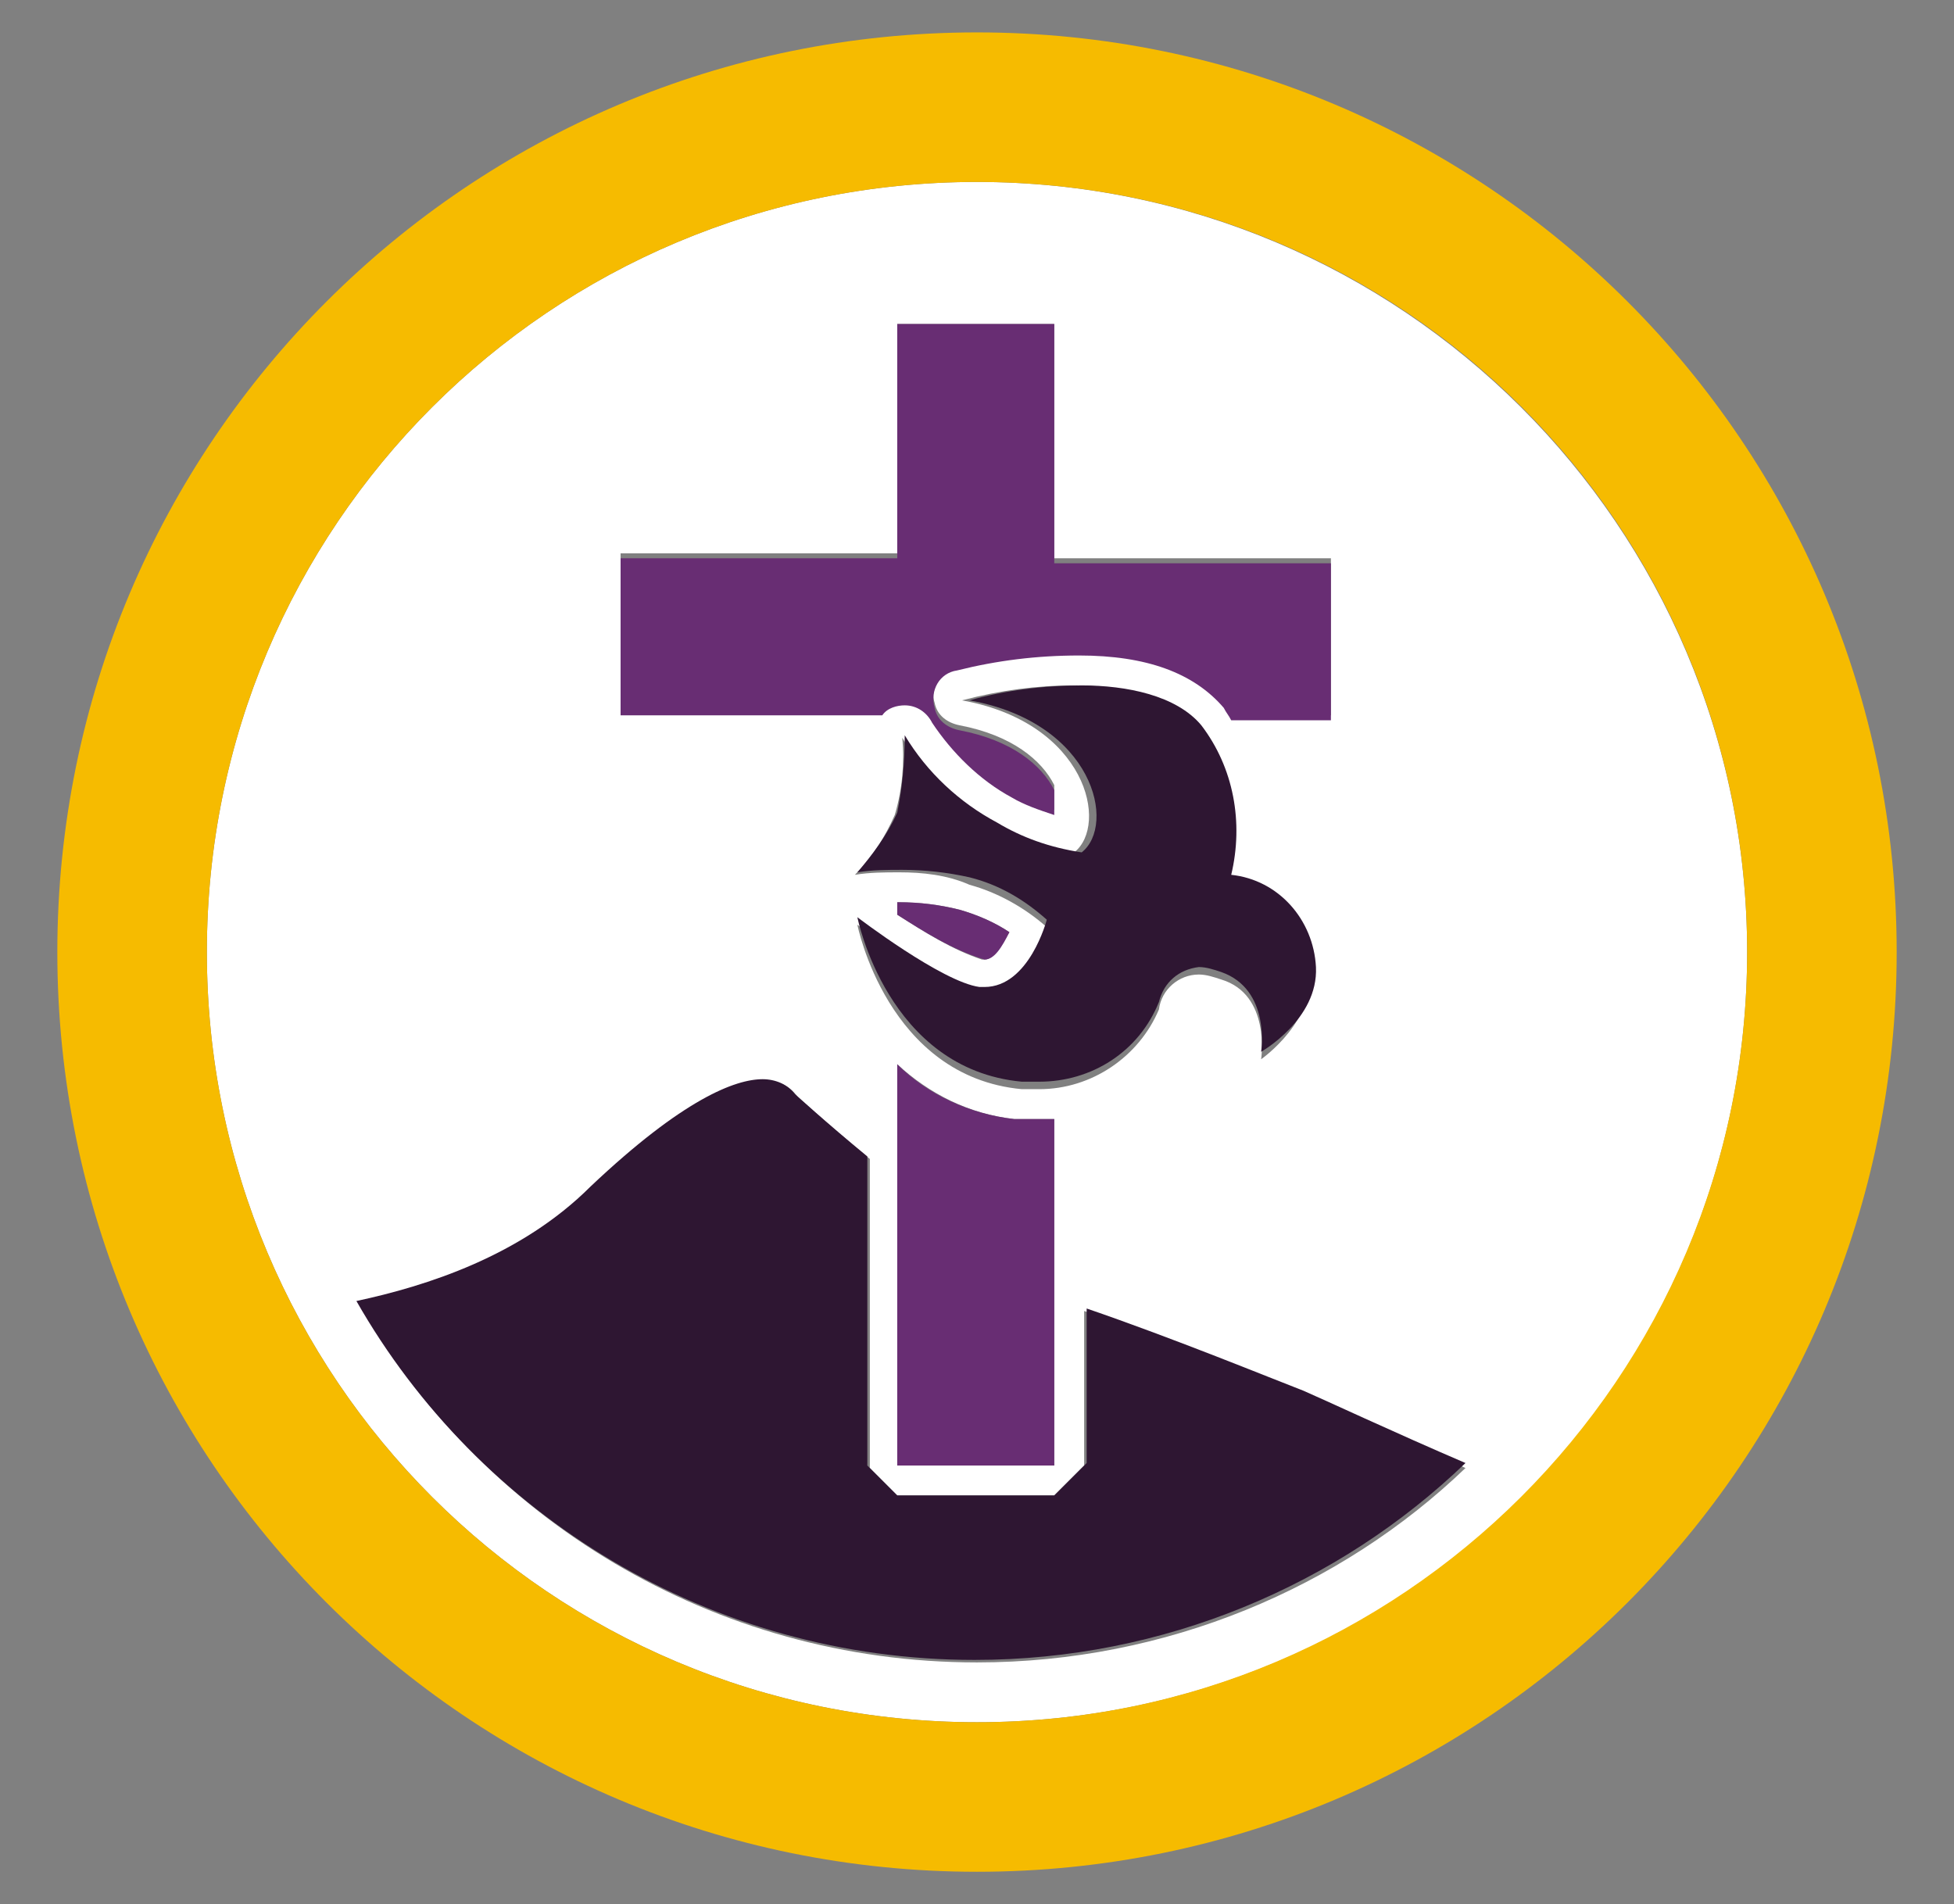 <?xml version="1.0" encoding="utf-8"?>
<!-- Generator: Adobe Illustrator 24.2.0, SVG Export Plug-In . SVG Version: 6.00 Build 0)  -->
<svg version="1.1" id="Layer_1" xmlns="http://www.w3.org/2000/svg" xmlns:xlink="http://www.w3.org/1999/xlink" x="0px" y="0px"
	 viewBox="0 0 78.4 76.4" style="enable-background:new 0 0 78.4 76.4;" xml:space="preserve">
<rect x="0" y="0" width="78.4" height="76.4" fill="#808080" stroke="none"/>
<style type="text/css">
	.st0{fill:#FFFFFF;}
	.st1{fill:#F6BB00;}
	.st2{fill:#2E1632;}
	.st3{fill:#682D73;}
</style>
<g>
	<path class="st0" d="M39.2,7.3C22.1,7.3,8.3,21.1,8.3,38.2c0,0,0,0,0,0c0,17.1,13.8,30.9,30.9,30.9c17.1,0,30.9-13.8,30.9-30.9
		C70.1,21.1,56.2,7.3,39.2,7.3z M36,42.7c1.3,1.2,2.9,2,4.7,2.2c0.3,0,0.5,0,0.8,0c0.3,0,0.5,0,0.8,0v13.9H36V42.7z M53.4,22.4v6.3
		h-4c-0.1-0.2-0.2-0.3-0.3-0.5c-1.1-1.4-3.1-2.1-5.8-2.1l0,0c-1.6,0-3.3,0.2-4.9,0.6c-0.7,0.2-1.1,0.9-0.9,1.5
		c0.1,0.5,0.5,0.8,1,0.9c2.1,0.4,3.3,1.4,3.8,2.4v1c-0.6-0.2-1.2-0.4-1.7-0.7c-1.3-0.7-2.4-1.7-3.2-3c-0.2-0.4-0.7-0.7-1.1-0.7
		c-0.4,0-0.7,0.2-0.9,0.4H24.9v-6.3H36V13h6.3h0v9.4H53.4z M50.6,42.5c0,0,0.4-2.6-1.6-3.2c-0.3-0.1-0.6-0.2-0.9-0.2
		c-0.8,0-1.5,0.6-1.6,1.4c-0.8,1.9-2.7,3.2-4.8,3.2c-0.2,0-0.5,0-0.7,0c-5.4-0.5-6.6-6.6-6.6-6.6s3.4,2.6,4.9,2.8c0.1,0,0.1,0,0.2,0
		c1.8,0,2.5-2.7,2.5-2.7c-0.9-0.8-2-1.4-3.1-1.7C38,35.1,37,35,36.1,35c-0.6,0-1.2,0-1.8,0.1c0.7-0.7,1.2-1.5,1.6-2.4
		c0.3-1,0.4-2.1,0.3-3.1c0.9,1.5,2.2,2.7,3.7,3.5c1,0.6,2.1,1,3.2,1.1c1.4-1.1,0.5-5.2-4.5-6.1c1.5-0.4,3-0.6,4.5-0.6v0
		c1.8,0,3.8,0.4,4.8,1.6c1.3,1.7,1.8,3.9,1.2,6c1.9,0.2,3.4,1.8,3.4,3.7C52.9,40.9,50.6,42.5,50.6,42.5z M36,36.2
		C36.1,36.2,36.1,36.2,36,36.2c0.9,0,1.7,0.1,2.5,0.3c0.7,0.2,1.4,0.5,2,0.9c-0.3,0.5-0.6,1.1-1,1.1c0,0,0,0-0.1,0
		c-1.2-0.4-2.3-1.1-3.4-1.8V36.2z M39.2,66.7c-10.6,0-19.9-5.8-24.8-14.4c2.8-0.6,6.5-1.8,9.4-4.6c3.6-3.5,5.7-4.3,6.9-4.3v0
		c0.5-0.1,1,0.2,1.3,0.6c0,0,1.2,1.1,2.9,2.5v12.4L36,60h6.3l1.2-1.2v-6.2c3.5,1.2,7.4,2.8,8.8,3.4c0.7,0.3,3.8,1.7,6.5,2.9
		C53.8,63.7,46.8,66.7,39.2,66.7z"/>
	<path class="st1" d="M39.2,1.3C39.2,1.3,39.2,1.3,39.2,1.3C18.8,1.3,2.3,17.8,2.3,38.2s16.5,36.9,36.9,36.9s36.9-16.5,36.9-36.9
		c0,0,0,0,0,0C76.1,17.8,59.6,1.3,39.2,1.3z M39.2,69.1c-17.1,0-30.9-13.8-30.9-30.9c0,0,0,0,0,0c0-17.1,13.8-30.9,30.9-30.9
		c17.1,0,30.9,13.8,30.9,30.9C70.1,55.3,56.2,69.1,39.2,69.1z"/>
	<path class="st2" d="M43.6,52.5v6.2L42.3,60H36l-1.2-1.2V46.4c-1.7-1.4-2.9-2.5-2.9-2.5c-0.3-0.4-0.8-0.6-1.3-0.6v0
		c-1.1,0-3.2,0.8-6.9,4.3c-2.8,2.8-6.6,4-9.4,4.6c4.9,8.6,14.2,14.4,24.8,14.4c7.6,0,14.6-3,19.7-7.9c-2.8-1.2-5.8-2.6-6.5-2.9
		C51,55.3,47.1,53.7,43.6,52.5z"/>
	<path class="st3" d="M42.3,13H36v9.4H24.9v6.3h10.5c0.2-0.3,0.6-0.4,0.9-0.4c0.5,0,0.9,0.3,1.1,0.7c0.8,1.2,1.9,2.3,3.2,3
		c0.5,0.3,1.1,0.5,1.7,0.7v-1c-0.5-1-1.7-2-3.8-2.4c-0.5-0.1-0.9-0.4-1-0.9c-0.2-0.7,0.2-1.4,0.9-1.5c1.6-0.4,3.2-0.6,4.9-0.6l0,0
		c2.7,0,4.6,0.7,5.8,2.1c0.1,0.2,0.2,0.3,0.3,0.5h4v-6.3H42.3L42.3,13L42.3,13z"/>
	<path class="st3" d="M39.5,38.5c0.4,0,0.7-0.5,1-1.1c-0.6-0.4-1.3-0.7-2-0.9c-0.8-0.2-1.6-0.3-2.4-0.3c0,0-0.1,0-0.1,0v0.5
		C37.1,37.4,38.2,38.1,39.5,38.5C39.4,38.5,39.5,38.5,39.5,38.5z"/>
	<path class="st3" d="M42.3,44.9c-0.2,0-0.5,0-0.8,0c-0.3,0-0.5,0-0.8,0c-1.8-0.2-3.5-1-4.7-2.2v16.1h6.3V44.9z"/>
	<path class="st2" d="M52.8,38.8c-0.1-1.9-1.5-3.5-3.4-3.7c0.5-2.1,0.1-4.3-1.2-6c-1-1.2-3-1.6-4.8-1.6v0c-1.5,0-3.1,0.2-4.5,0.6
		c5,0.9,5.9,5,4.5,6.1C42.1,34,41,33.6,40,33c-1.5-0.8-2.8-2-3.7-3.5c0,1.1-0.1,2.1-0.3,3.1c-0.4,0.9-1,1.7-1.6,2.4
		c0.6-0.1,1.2-0.1,1.8-0.1c0.9,0,1.8,0.1,2.7,0.3c1.2,0.3,2.2,0.9,3.1,1.7c0,0-0.7,2.7-2.5,2.7c-0.1,0-0.1,0-0.2,0
		c-1.5-0.2-4.9-2.8-4.9-2.8s1.2,6.1,6.6,6.6c0.2,0,0.5,0,0.7,0c2.1,0,4-1.2,4.8-3.2c0.2-0.8,0.8-1.3,1.6-1.4c0.3,0,0.6,0.1,0.9,0.2
		c2,0.7,1.6,3.2,1.6,3.2S52.9,40.9,52.8,38.8z"/>
</g>
</svg>

